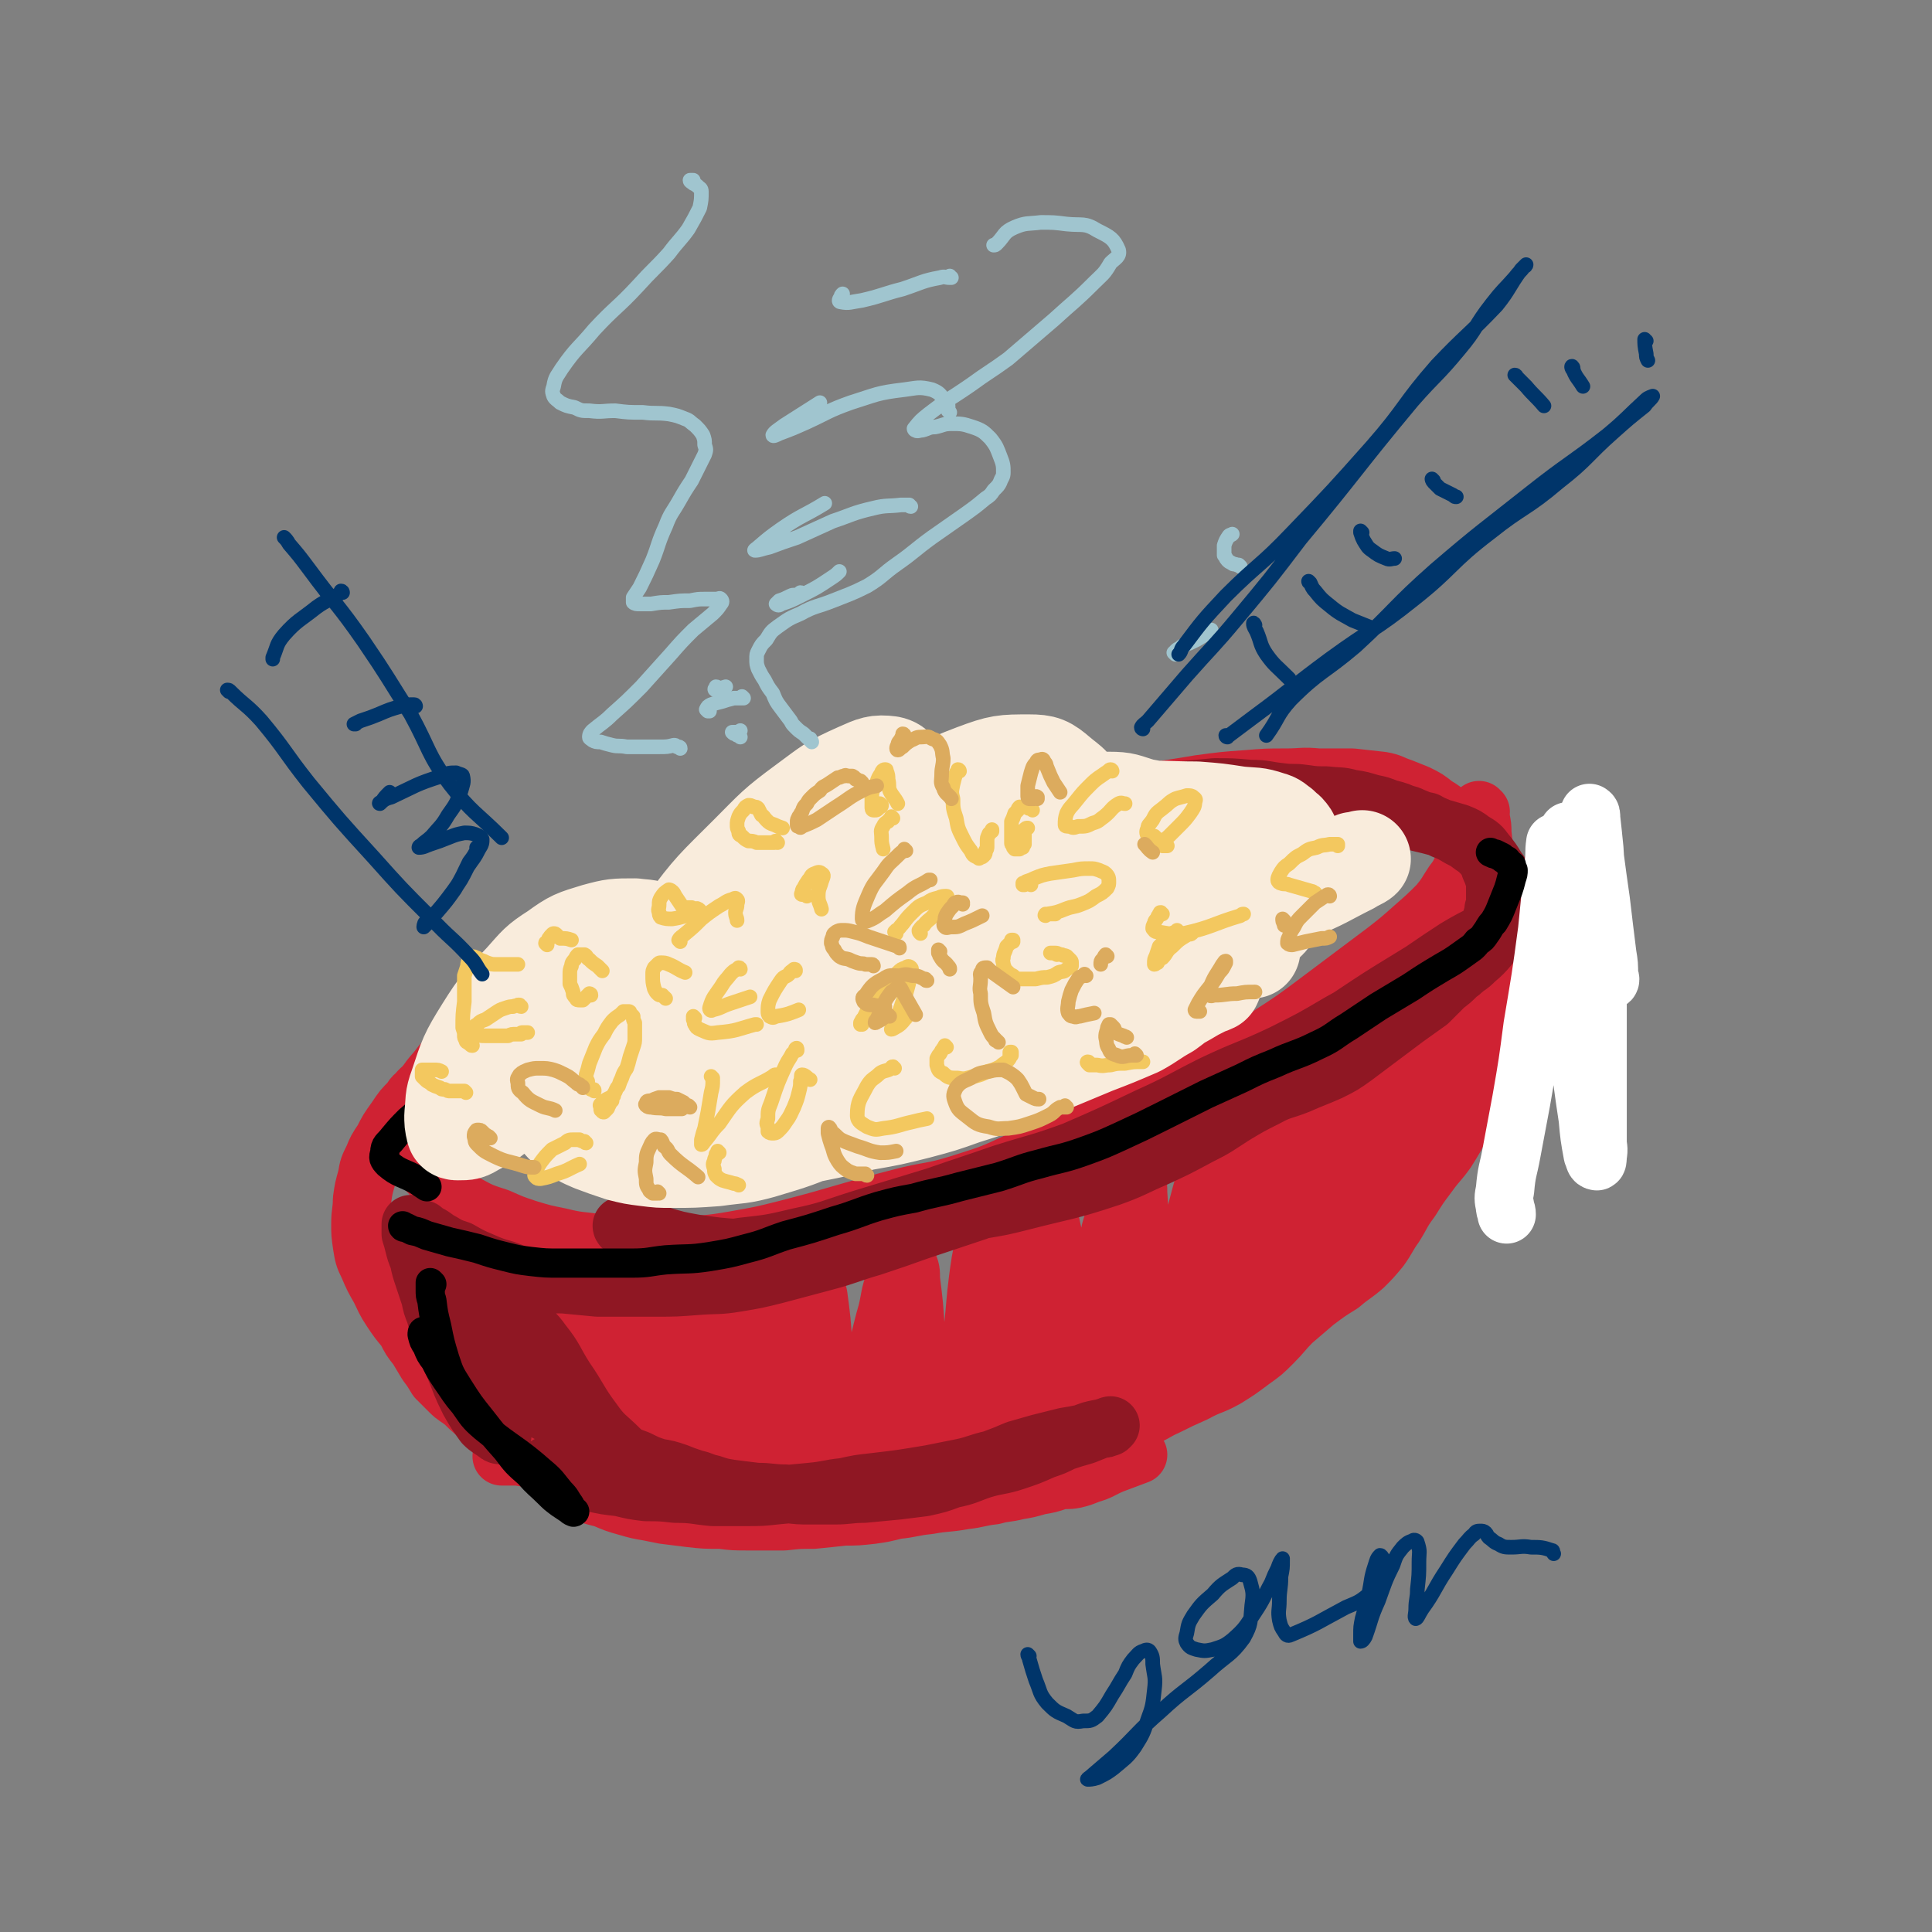 <svg viewBox='0 0 1190 1190' version='1.1' xmlns='http://www.w3.org/2000/svg' xmlns:xlink='http://www.w3.org/1999/xlink'><rect x="0" y="0" width="1190" height="1190" fill="#808080" stroke="none"/><g fill='none' stroke='rgb(207,34,51)' stroke-width='36' stroke-linecap='round' stroke-linejoin='round'><path d='M292,637c0,0 -1,-1 -1,-1 -1,1 0,2 -1,2 -1,2 -1,2 -3,3 -5,5 -5,5 -10,10 -4,3 -4,3 -7,7 -3,4 -4,4 -7,9 -3,5 -3,5 -5,10 -2,5 -2,5 -3,10 -1,4 -1,4 -1,9 0,3 0,3 1,7 0,4 0,4 1,7 2,3 2,3 4,6 2,4 2,4 5,7 4,5 4,5 8,9 7,6 8,6 15,10 9,5 10,5 19,8 9,4 9,4 18,7 10,3 10,3 20,5 12,3 12,2 25,4 11,1 11,2 22,2 13,1 13,1 26,0 17,-2 17,-1 34,-4 17,-3 17,-3 33,-7 35,-9 34,-10 69,-19 19,-5 19,-3 38,-9 19,-6 19,-6 36,-14 22,-9 22,-10 43,-20 19,-10 18,-11 38,-20 19,-10 20,-8 39,-17 17,-9 16,-10 32,-19 17,-11 17,-11 33,-23 12,-9 12,-9 24,-18 8,-6 8,-6 16,-12 9,-7 9,-7 18,-15 8,-7 8,-7 15,-14 5,-6 5,-7 9,-13 3,-4 3,-4 5,-8 2,-4 2,-4 3,-8 1,-3 1,-3 1,-7 0,-2 1,-2 0,-4 -2,-4 -2,-4 -4,-7 -3,-4 -3,-4 -7,-7 -4,-4 -4,-4 -9,-7 -5,-4 -5,-4 -11,-7 -5,-2 -5,-2 -10,-4 -6,-2 -6,-3 -12,-4 -9,-1 -9,-1 -18,-2 -11,0 -11,0 -21,0 -10,-1 -10,0 -20,0 -12,0 -12,0 -24,1 -14,1 -14,1 -29,3 -12,2 -12,2 -25,4 -15,2 -15,2 -31,4 -14,3 -14,3 -27,5 -10,2 -10,2 -19,3 -7,2 -7,1 -13,3 -2,1 -1,2 -2,3 '/><path d='M263,669c0,0 0,-1 -1,-1 0,0 0,0 0,1 -2,1 -2,1 -4,3 -2,3 -3,2 -5,6 -5,5 -5,5 -9,11 -5,7 -5,7 -8,13 -4,6 -4,6 -6,11 -3,6 -3,6 -4,12 -2,7 -2,7 -3,14 0,7 -1,7 -1,15 0,6 0,6 1,13 1,6 1,7 4,13 3,7 3,7 7,14 3,6 3,7 7,13 4,6 4,6 9,12 3,6 3,6 7,11 3,5 3,5 6,10 3,4 3,4 6,9 4,4 4,4 8,8 4,4 4,3 9,7 5,5 5,5 11,9 6,5 6,4 12,9 4,3 5,3 9,7 5,4 4,4 9,8 4,4 4,4 9,7 4,4 4,4 8,7 6,4 6,4 12,6 8,4 8,4 16,6 7,3 7,3 14,5 7,2 7,2 13,3 5,1 5,1 10,2 8,1 8,1 16,2 9,1 9,1 19,1 8,1 8,1 17,1 5,0 5,0 10,0 6,0 6,0 12,0 9,-1 9,-1 18,-1 10,-1 10,-1 19,-2 8,0 8,0 17,-1 7,-1 7,-1 15,-3 10,-1 10,-2 20,-3 11,-2 11,-1 22,-3 9,-1 9,-2 18,-3 7,-2 7,-1 15,-3 6,-1 6,-1 13,-3 6,-1 6,-1 12,-3 5,-1 5,0 10,-1 4,-1 4,-1 9,-3 7,-2 7,-3 14,-6 8,-3 8,-3 16,-6 '/><path d='M912,500c-1,0 -1,-1 -1,-1 0,0 0,1 0,2 1,1 1,1 1,3 1,5 1,5 1,9 1,9 1,9 1,18 1,9 1,9 1,17 1,8 1,8 1,15 0,8 0,8 0,17 0,10 0,10 0,21 0,10 0,10 0,20 -1,8 -1,8 -2,16 -1,8 -1,8 -2,16 -3,11 -2,11 -5,22 -3,9 -3,9 -7,18 -4,8 -4,8 -9,16 -5,7 -6,7 -11,14 -6,8 -6,8 -11,16 -6,8 -5,8 -10,16 -5,7 -4,7 -9,14 -5,6 -5,6 -10,11 -7,6 -7,5 -14,11 -8,5 -8,5 -16,11 -7,6 -7,6 -14,12 -6,6 -6,7 -12,13 -6,6 -6,6 -13,11 -8,6 -8,6 -16,11 -9,5 -10,4 -19,9 -9,4 -9,4 -17,8 -9,4 -8,5 -17,8 -13,5 -13,5 -26,9 -11,5 -11,5 -23,9 -9,4 -8,4 -17,8 -5,2 -5,2 -10,4 -3,2 -3,2 -6,3 -1,1 -2,2 -2,3 1,0 2,0 4,0 2,0 2,0 4,0 '/><path d='M259,762c0,0 -1,-1 -1,-1 0,2 1,3 1,6 1,6 1,6 1,13 1,16 1,16 1,33 0,5 0,5 -1,11 0,1 0,3 -1,3 0,0 0,-1 -1,-2 0,-3 0,-3 0,-6 -1,-7 -1,-7 -2,-13 -1,-8 -1,-8 -1,-16 0,-5 0,-6 0,-11 0,-2 0,-2 1,-3 1,-1 1,0 2,0 2,3 3,3 4,7 4,8 4,8 7,17 4,14 4,14 7,29 3,9 3,9 5,19 2,5 2,5 4,10 1,2 1,3 2,4 1,0 1,-2 2,-3 1,-7 1,-7 1,-15 1,-10 0,-10 1,-20 0,-9 0,-9 1,-19 0,-5 0,-6 2,-11 1,-1 2,-3 3,-2 3,2 4,3 5,7 5,11 4,12 8,23 4,13 4,13 8,25 2,7 2,7 4,14 1,4 1,4 4,8 1,2 1,4 2,4 1,0 1,-2 2,-4 1,-9 1,-9 1,-19 2,-12 1,-12 3,-24 0,-7 0,-7 1,-14 1,-5 0,-5 2,-10 0,-1 1,-2 1,-2 1,0 1,1 1,2 2,9 1,9 2,17 2,12 2,12 3,25 1,10 1,10 3,21 0,5 0,5 2,10 0,2 0,3 2,4 0,1 1,1 2,0 4,-5 5,-5 6,-10 7,-22 6,-23 12,-45 1,-5 1,-6 3,-10 2,-3 3,-5 5,-5 2,0 2,2 3,4 4,11 3,11 6,23 2,11 2,11 4,22 1,9 1,9 3,17 2,6 1,6 4,11 1,2 2,2 3,2 2,-1 2,-2 3,-5 3,-10 3,-10 5,-20 2,-16 2,-16 4,-31 1,-8 1,-8 2,-16 1,-5 0,-5 2,-10 1,-1 2,-1 2,0 2,5 2,6 2,13 1,12 1,12 2,23 1,11 1,11 2,22 1,9 1,9 2,19 1,4 1,4 3,8 0,1 1,2 2,1 3,-3 3,-4 5,-9 4,-15 3,-15 7,-30 3,-14 3,-14 6,-28 2,-7 1,-7 3,-14 1,-5 1,-6 4,-9 0,-2 2,-3 3,-2 1,3 1,5 1,10 1,15 1,15 1,30 1,16 0,16 0,32 1,12 0,12 2,24 2,7 2,8 5,13 1,1 3,2 4,0 4,-5 4,-7 7,-15 4,-15 5,-16 8,-32 3,-18 2,-18 4,-37 2,-12 2,-12 4,-25 1,-4 1,-5 2,-8 1,-1 2,-2 2,-2 2,3 2,4 3,8 2,15 2,15 3,30 1,14 0,14 1,28 1,11 1,11 3,23 1,6 0,7 3,13 1,2 3,4 4,3 4,-2 4,-4 6,-9 7,-17 6,-18 11,-36 6,-18 5,-18 10,-37 4,-13 2,-14 7,-26 1,-6 2,-7 5,-11 1,0 2,1 2,2 2,4 2,5 2,10 2,16 2,16 3,32 1,15 0,16 2,31 1,11 1,11 3,22 1,5 1,6 3,9 2,2 4,3 6,2 3,-2 4,-4 6,-9 7,-16 8,-16 11,-33 7,-32 4,-33 9,-65 1,-5 1,-6 3,-10 0,-1 2,-2 3,-1 3,4 3,6 4,12 2,14 2,15 3,30 1,17 1,17 2,34 0,12 0,12 0,25 0,6 0,6 1,12 0,2 1,4 1,4 1,0 1,-2 2,-4 3,-16 2,-16 4,-33 3,-21 3,-21 5,-43 2,-18 2,-18 4,-36 1,-6 0,-6 3,-12 1,-3 3,-6 5,-5 3,0 3,4 4,8 3,13 3,13 4,26 2,19 1,19 1,38 1,15 1,15 1,30 1,8 0,9 1,17 1,4 2,6 4,7 1,1 2,-1 3,-3 5,-14 5,-14 7,-29 5,-21 4,-21 7,-43 4,-22 4,-22 8,-43 3,-10 3,-10 6,-20 1,-4 1,-5 4,-8 2,-2 4,-4 5,-3 2,2 2,4 2,8 1,15 1,15 2,31 1,17 0,17 0,34 1,15 0,15 1,30 0,5 0,5 1,11 0,4 1,7 2,7 2,0 3,-4 4,-9 6,-18 6,-18 11,-35 8,-27 6,-27 14,-54 5,-19 5,-20 12,-38 2,-8 2,-9 7,-15 2,-3 5,-5 7,-4 2,2 2,4 2,8 1,14 1,14 1,27 0,20 0,20 -1,40 0,12 -1,12 -1,24 -1,8 -1,8 -1,15 0,4 -1,6 0,8 0,1 2,-1 2,-2 4,-15 4,-15 7,-30 3,-22 3,-22 6,-43 3,-22 2,-22 6,-43 1,-9 1,-9 3,-18 2,-4 2,-6 4,-8 1,-1 3,1 3,3 1,10 1,11 1,21 -1,20 -1,20 -2,40 -1,19 -2,19 -4,38 -1,10 -1,10 -1,21 0,5 -1,6 0,11 0,1 1,2 2,2 10,-24 12,-25 20,-51 8,-25 5,-26 12,-52 5,-18 5,-18 11,-35 3,-7 2,-7 7,-14 2,-4 3,-4 6,-6 1,-1 2,0 3,1 1,9 1,9 1,18 -1,16 -2,16 -3,33 -2,14 -2,14 -4,28 -1,8 -1,8 -2,16 0,4 0,7 0,9 0,1 0,-2 1,-4 2,-13 3,-12 5,-25 5,-24 3,-24 9,-47 5,-21 5,-21 13,-41 5,-13 6,-13 14,-25 3,-5 3,-6 8,-9 3,-2 6,-3 7,-1 3,6 3,9 2,17 -3,20 -3,20 -9,40 -7,21 -8,21 -17,41 -3,7 -3,7 -6,13 -2,4 -1,5 -3,8 -1,1 -1,1 -1,1 1,-11 2,-12 4,-23 5,-24 4,-24 11,-47 5,-18 5,-18 12,-36 2,-6 2,-6 6,-12 3,-4 3,-5 7,-7 1,-1 3,-1 4,1 1,2 0,2 1,5 0,4 0,4 1,8 1,3 1,3 1,6 1,2 1,2 1,4 1,3 1,3 1,5 -1,4 0,5 -1,9 -2,8 -2,8 -6,16 -8,14 -9,14 -19,28 -11,16 -12,16 -25,30 -14,16 -14,16 -30,31 -17,16 -16,16 -35,31 -12,11 -12,11 -26,20 -17,10 -18,9 -35,19 -14,8 -14,9 -27,16 -15,7 -15,6 -31,13 -13,6 -13,7 -27,12 -12,5 -12,5 -24,8 -14,3 -14,3 -28,4 -12,2 -12,2 -24,2 -13,1 -13,1 -25,0 -14,0 -14,0 -28,0 -11,0 -11,0 -23,-1 -14,0 -14,0 -28,0 -13,-1 -13,0 -26,-1 -10,-1 -10,0 -20,-2 -8,-1 -8,-1 -16,-2 -7,-2 -7,-1 -15,-3 -4,0 -4,0 -8,-1 -1,0 -4,-1 -3,0 7,0 9,0 17,2 19,2 19,2 37,5 19,3 19,4 38,6 19,3 19,3 39,5 12,2 12,1 24,3 6,0 6,0 12,1 4,1 4,1 8,1 1,0 1,0 1,0 -5,0 -5,0 -10,-1 -14,-1 -14,-2 -29,-3 -17,-2 -17,-2 -34,-2 -18,-1 -18,-1 -36,-1 -13,0 -13,0 -25,1 -10,0 -10,0 -20,1 -8,0 -8,1 -16,1 -5,0 -5,0 -10,1 -1,0 -2,0 -3,0 -1,0 -2,0 -2,1 1,1 1,1 3,2 4,2 4,2 9,4 6,3 6,4 13,7 9,4 8,5 18,8 11,5 12,5 24,8 12,3 12,4 24,5 12,1 12,1 25,0 15,0 16,0 31,-3 17,-2 17,-3 34,-7 20,-5 20,-5 40,-11 16,-5 16,-6 32,-11 18,-6 18,-5 36,-11 14,-6 14,-7 28,-13 12,-6 12,-5 24,-11 10,-5 10,-5 20,-11 6,-4 6,-4 12,-8 4,-2 4,-2 7,-4 2,-2 3,-2 5,-3 0,0 0,0 0,0 -4,2 -5,2 -9,5 -9,5 -9,5 -18,11 -10,7 -10,9 -21,14 -15,8 -15,7 -31,13 -16,6 -16,6 -32,10 -18,5 -19,5 -37,7 -17,3 -17,3 -35,4 -19,1 -20,0 -39,1 -17,0 -17,-1 -33,0 -14,0 -14,1 -27,1 -9,1 -9,1 -19,1 -10,1 -11,1 -19,1 -1,0 0,0 1,0 6,0 6,0 13,0 14,-1 14,-1 28,-2 24,-1 24,-1 47,-3 27,-2 27,-2 54,-4 24,-3 24,-3 47,-7 23,-4 24,-3 47,-10 18,-5 18,-5 35,-13 14,-5 14,-6 28,-12 6,-3 6,-3 13,-6 4,-2 4,-2 9,-3 1,0 3,0 2,0 -3,3 -4,3 -8,6 -13,7 -12,8 -25,14 -16,8 -16,8 -33,13 -20,7 -20,6 -41,10 -22,5 -22,5 -45,8 -21,4 -20,4 -41,7 -22,3 -22,3 -44,4 -20,1 -20,1 -39,1 -19,1 -19,-1 -38,0 -18,0 -18,1 -36,2 -17,1 -17,1 -34,2 -12,1 -12,1 -25,3 -10,1 -10,1 -20,1 -8,1 -8,1 -15,1 -3,0 -3,0 -6,0 -2,0 -3,0 -3,0 0,0 1,0 1,0 4,0 5,0 9,0 12,2 12,2 24,5 18,3 18,3 36,6 17,3 17,3 35,5 20,2 20,3 40,4 15,1 15,1 30,1 15,0 15,0 29,-1 13,0 13,0 25,-1 13,-2 13,-1 25,-3 14,-3 14,-2 28,-6 14,-3 14,-4 28,-9 16,-5 16,-4 32,-10 13,-4 13,-4 26,-9 9,-3 9,-3 19,-8 11,-6 11,-6 22,-13 13,-8 13,-8 26,-18 10,-9 9,-9 19,-18 9,-9 9,-9 18,-18 12,-11 12,-11 23,-23 11,-14 11,-14 22,-29 8,-11 7,-11 15,-22 7,-10 7,-11 14,-21 5,-7 5,-7 11,-13 3,-3 3,-3 6,-6 2,-1 2,-1 4,-1 1,0 2,0 3,1 1,2 0,3 0,6 -3,7 -3,7 -6,13 -5,9 -5,10 -11,17 -25,27 -24,28 -51,52 -13,11 -14,11 -28,19 -18,11 -19,10 -37,20 -18,9 -17,10 -35,17 -15,6 -16,6 -31,10 -12,4 -12,4 -25,7 -7,2 -7,2 -15,4 -3,1 -5,1 -7,2 -1,0 1,0 2,0 2,0 2,0 3,0 '/></g>
<g fill='none' stroke='rgb(143,23,35)' stroke-width='36' stroke-linecap='round' stroke-linejoin='round'><path d='M338,904c0,-1 -1,-2 -1,-1 1,0 1,1 2,2 1,1 1,1 3,2 3,2 4,2 8,3 7,2 7,2 14,3 9,2 9,2 18,3 8,2 8,2 16,3 9,0 9,0 18,1 12,0 12,1 23,2 10,0 10,0 20,0 10,0 10,0 19,-1 10,-1 10,-1 21,-2 11,-1 11,-2 21,-3 9,-2 9,-2 18,-3 17,-2 17,-2 35,-5 10,-2 10,-2 20,-4 9,-2 9,-3 18,-5 8,-3 8,-3 15,-6 7,-2 7,-2 14,-4 8,-2 8,-2 16,-4 6,-1 6,-1 11,-2 5,-2 5,-2 10,-3 2,0 2,0 4,-1 1,0 1,0 2,0 0,-1 1,-1 1,-1 0,0 -1,1 -1,1 -3,1 -2,1 -5,1 -5,2 -5,2 -10,4 -7,2 -7,2 -13,4 -6,3 -6,3 -12,5 -9,4 -9,4 -18,7 -9,3 -10,2 -20,5 -9,3 -9,4 -19,6 -8,3 -8,3 -17,5 -8,1 -8,1 -16,2 -10,1 -10,1 -21,2 -9,0 -9,1 -18,1 -7,0 -7,0 -15,0 -7,0 -7,0 -15,-1 -9,0 -9,-1 -18,-1 -8,-1 -8,-1 -16,-2 -6,-1 -6,-1 -12,-3 -5,-1 -5,-2 -10,-3 -6,-2 -6,-2 -11,-4 -6,-2 -6,-2 -12,-3 -6,-2 -6,-2 -12,-5 -8,-3 -8,-3 -16,-6 -5,-3 -6,-3 -11,-7 -5,-2 -5,-2 -10,-5 -4,-3 -4,-3 -8,-5 -3,-2 -3,-2 -6,-3 -3,-2 -3,-2 -7,-4 -6,-4 -6,-4 -11,-8 -6,-5 -6,-5 -12,-10 -5,-5 -5,-6 -10,-11 -5,-6 -5,-6 -9,-12 -4,-5 -4,-5 -7,-11 -3,-4 -3,-4 -6,-9 -2,-4 -2,-4 -4,-8 -2,-3 -2,-3 -3,-6 -1,-2 -1,-2 -2,-5 -1,-2 -1,-2 -2,-4 0,0 -1,-1 -1,0 0,0 1,0 1,1 2,5 2,5 4,9 5,12 5,12 10,23 5,11 4,12 10,22 3,8 4,8 8,15 3,4 3,4 5,8 2,2 2,2 3,4 1,1 0,2 0,2 -1,0 -2,0 -3,-1 -3,-3 -3,-3 -6,-6 -10,-14 -9,-15 -18,-29 -3,-5 -2,-5 -5,-9 -1,-3 -1,-3 -3,-5 0,-1 0,0 1,0 1,5 1,5 3,9 4,8 4,8 8,16 4,8 4,8 9,16 4,5 4,5 8,11 2,4 2,4 4,8 1,2 2,2 2,4 1,1 0,1 0,1 -1,0 -2,0 -3,-1 -4,-3 -5,-3 -8,-6 -5,-7 -5,-7 -9,-14 -5,-10 -5,-11 -9,-21 -4,-9 -4,-9 -7,-19 -3,-7 -3,-7 -5,-14 -2,-5 -2,-5 -3,-10 -2,-6 -2,-6 -4,-12 -2,-6 -2,-6 -3,-11 -2,-5 -2,-5 -3,-9 -1,-4 -1,-4 -2,-7 0,-2 0,-2 0,-4 0,-1 0,-2 0,-2 1,0 1,1 1,1 3,4 2,4 4,8 3,6 3,6 7,12 4,7 4,7 8,14 7,10 7,10 14,19 10,12 10,12 20,24 9,11 9,11 19,22 7,8 7,8 15,15 8,8 8,8 17,15 8,7 8,6 16,12 6,4 6,4 13,8 4,2 4,2 7,4 2,1 2,1 4,2 0,0 0,-1 0,-1 -1,-2 -1,-2 -3,-4 -7,-6 -7,-6 -13,-12 -9,-9 -10,-8 -17,-18 -9,-12 -8,-13 -17,-26 -7,-11 -6,-12 -14,-22 -5,-7 -6,-7 -13,-12 -6,-5 -6,-5 -12,-9 -6,-4 -6,-4 -11,-8 -5,-3 -5,-3 -9,-7 -4,-4 -4,-4 -8,-9 -4,-4 -4,-4 -8,-9 -3,-3 -3,-3 -6,-7 -2,-2 -2,-2 -4,-4 -2,-1 -2,-1 -3,-2 0,-1 0,-1 -1,-2 0,0 0,-1 0,-1 0,0 0,0 0,0 1,0 1,0 2,1 1,1 1,1 3,2 4,2 4,3 8,5 5,3 5,3 11,5 7,4 7,4 14,7 7,3 7,3 14,5 11,4 11,5 22,7 6,2 7,2 14,2 10,1 10,1 21,2 9,0 9,0 19,0 8,0 8,0 17,0 12,0 12,0 25,-1 13,-1 13,0 25,-2 12,-2 12,-2 24,-5 15,-4 15,-4 30,-8 15,-4 15,-5 29,-9 15,-5 15,-5 29,-10 18,-6 18,-6 36,-12 14,-6 14,-6 28,-11 18,-7 19,-5 37,-13 16,-8 16,-8 32,-17 18,-10 18,-10 36,-20 16,-9 15,-9 31,-18 16,-9 17,-7 33,-17 17,-11 16,-12 33,-24 18,-12 18,-12 36,-23 16,-10 16,-9 32,-18 10,-7 10,-7 21,-14 7,-5 7,-6 15,-10 4,-3 4,-2 8,-5 0,0 0,0 0,0 -2,1 -2,2 -4,3 -6,4 -6,5 -12,9 -15,8 -16,7 -31,16 -17,11 -16,11 -33,22 -19,12 -19,13 -39,24 -17,10 -17,10 -35,19 -21,10 -22,9 -43,19 -20,10 -20,11 -40,20 -23,11 -23,11 -46,21 -22,8 -22,7 -44,14 -20,7 -21,7 -41,14 -23,7 -23,7 -46,14 -19,6 -19,7 -38,11 -17,4 -17,4 -35,6 -12,2 -12,2 -25,3 -7,0 -7,0 -13,-1 -4,0 -4,0 -8,-2 -5,-1 -5,-1 -10,-3 -4,-2 -4,-2 -8,-4 -3,-1 -3,-1 -6,-3 -1,-1 -2,-1 -3,-2 -1,0 -1,-1 -1,-1 1,0 2,0 3,0 3,0 3,0 7,1 7,2 6,3 14,5 10,3 10,3 21,5 14,2 14,2 28,3 13,0 14,0 27,-2 17,-2 17,-2 33,-5 14,-3 14,-3 28,-6 16,-2 16,-2 31,-4 15,-3 15,-3 30,-7 12,-2 12,-2 24,-5 27,-7 28,-6 55,-15 14,-5 14,-6 28,-12 13,-6 13,-6 26,-13 12,-6 11,-6 22,-13 10,-6 10,-6 20,-11 9,-5 10,-4 20,-8 9,-4 10,-4 19,-8 8,-4 8,-4 15,-9 8,-6 8,-6 16,-12 8,-6 8,-6 16,-12 7,-5 7,-5 14,-10 5,-5 5,-5 10,-10 4,-3 4,-3 8,-7 3,-2 3,-2 5,-5 3,-3 3,-3 5,-5 2,-2 1,-2 3,-5 1,-1 2,-1 3,-3 1,-2 1,-2 2,-5 1,-3 1,-3 2,-6 1,-3 0,-3 1,-6 1,-2 1,-2 1,-5 1,-2 1,-2 1,-4 0,-2 0,-2 0,-5 0,-2 0,-2 0,-5 0,-3 0,-3 -1,-6 -1,-3 -1,-3 -2,-5 -1,-3 -1,-3 -2,-5 -2,-3 -2,-3 -4,-5 -2,-2 -2,-2 -5,-4 -4,-3 -4,-3 -8,-5 -5,-3 -5,-3 -10,-5 -5,-3 -5,-2 -10,-5 -5,-1 -4,-1 -9,-3 -4,-2 -4,-1 -8,-3 -3,-1 -3,-1 -7,-2 -5,-2 -5,-2 -10,-3 -7,-2 -6,-2 -13,-3 -7,-2 -7,-1 -15,-2 -7,0 -7,0 -14,-1 -7,-1 -7,0 -14,-1 -10,-1 -9,-2 -19,-2 -11,-1 -11,-1 -22,-1 -11,1 -11,1 -21,2 -10,1 -10,1 -20,2 -12,2 -12,1 -24,3 -9,1 -9,1 -18,3 -6,1 -6,1 -11,2 -4,0 -4,0 -7,1 -1,0 -1,0 -1,0 2,0 3,0 6,0 9,-1 9,-1 18,-2 11,-2 11,-2 23,-3 16,-1 16,-1 31,-2 15,-1 15,0 29,0 13,-1 13,-1 25,-1 14,1 14,1 28,3 10,1 10,2 21,4 8,1 8,1 15,3 11,2 11,2 21,4 17,4 18,4 35,9 5,2 5,2 9,5 5,3 5,3 8,7 4,5 4,5 7,10 3,4 3,4 5,9 1,5 1,5 2,9 0,4 0,4 0,8 -1,4 -1,4 -2,7 -2,6 -2,6 -6,10 -7,9 -8,10 -17,17 -13,11 -13,10 -27,20 -12,8 -12,9 -24,16 -16,8 -16,7 -32,13 -14,6 -14,5 -28,10 -10,4 -9,4 -19,8 -11,4 -11,4 -22,8 -7,3 -6,3 -13,6 -5,2 -5,2 -9,3 -3,2 -3,2 -5,3 0,0 0,0 0,0 4,-1 4,-1 7,-2 8,-3 8,-4 16,-7 8,-4 7,-4 16,-8 9,-3 9,-3 19,-6 11,-4 11,-4 22,-9 10,-3 10,-3 19,-7 7,-2 6,-3 13,-6 7,-4 7,-5 14,-9 8,-4 8,-4 15,-8 8,-5 8,-5 15,-9 7,-4 7,-4 14,-9 4,-3 4,-3 8,-6 3,-2 3,-2 6,-5 3,-3 3,-3 6,-6 2,-4 2,-4 4,-8 2,-4 2,-4 3,-9 1,-5 1,-5 2,-9 0,-3 0,-3 1,-7 0,-1 -1,-2 0,-3 1,0 2,0 3,1 '/></g>
<g fill='none' stroke='rgb(255,255,255)' stroke-width='36' stroke-linecap='round' stroke-linejoin='round'><path d='M967,513c0,0 -1,-1 -1,-1 1,0 1,1 2,2 2,7 3,7 5,14 3,13 3,13 7,27 4,18 3,19 8,37 1,5 1,5 2,10 1,1 1,2 1,2 1,0 1,-1 0,-3 0,-7 0,-7 -1,-13 -2,-16 -2,-16 -4,-33 -2,-14 -2,-14 -4,-29 -1,-7 -1,-7 -2,-15 0,-5 0,-5 -1,-9 0,-1 0,-2 0,-1 1,0 1,1 1,3 1,9 1,9 2,19 1,16 1,16 1,33 1,21 1,21 1,43 0,18 0,18 0,36 0,14 0,14 0,29 0,12 0,12 0,25 0,7 0,7 0,14 0,4 1,4 0,9 0,2 0,4 -1,3 -1,0 -1,-2 -2,-4 -2,-11 -2,-11 -3,-22 -3,-20 -3,-20 -5,-39 -2,-18 -1,-18 -2,-37 -1,-13 -1,-13 -2,-27 0,-5 -1,-5 -1,-11 -1,-5 -2,-5 -2,-11 -1,-7 -1,-7 -2,-14 -1,-6 0,-6 -1,-12 -1,-7 -2,-7 -3,-15 0,-2 0,-2 -1,-4 0,0 -1,0 -1,0 -1,7 0,7 -1,13 -2,21 -2,21 -4,41 -4,30 -4,29 -9,59 -3,23 -3,23 -7,46 -3,16 -3,16 -6,32 -2,11 -3,11 -4,23 -1,5 -1,5 0,10 0,3 1,2 1,5 '/></g>
<g fill='none' stroke='rgb(0,0,0)' stroke-width='18' stroke-linecap='round' stroke-linejoin='round'><path d='M266,791c0,0 -1,-1 -1,-1 0,0 0,1 0,2 0,1 0,1 0,2 0,4 0,4 1,7 1,8 1,8 3,16 2,10 2,10 5,20 3,9 3,9 8,17 7,11 7,11 15,21 7,9 7,9 15,18 6,8 6,8 14,15 5,6 6,6 12,12 3,3 3,3 7,6 3,2 3,2 6,4 1,1 1,1 2,1 0,0 0,1 1,0 0,0 -1,0 -1,0 -1,-2 -1,-2 -2,-4 -3,-4 -2,-4 -6,-8 -5,-6 -5,-7 -11,-12 -17,-15 -19,-14 -36,-28 -7,-6 -7,-7 -12,-14 -6,-7 -6,-8 -11,-15 -4,-6 -4,-6 -7,-12 -3,-4 -3,-4 -5,-9 -2,-3 -2,-3 -3,-7 0,-1 0,-2 1,-2 2,-1 3,0 5,1 '/><path d='M249,756c0,0 -1,0 -1,-1 0,0 1,1 2,1 2,1 2,1 4,2 5,1 4,1 9,3 7,2 7,2 14,4 9,2 9,2 17,4 9,3 9,3 17,5 8,2 8,2 16,3 9,1 9,1 18,1 11,0 11,0 23,0 10,0 10,0 21,0 11,0 11,-1 21,-2 14,-1 14,0 27,-2 12,-2 12,-2 23,-5 12,-3 12,-4 24,-8 15,-4 15,-4 30,-9 14,-4 14,-5 27,-9 11,-3 11,-3 22,-5 14,-4 14,-3 28,-7 12,-3 12,-3 24,-6 13,-4 13,-5 25,-8 14,-4 14,-3 28,-8 11,-4 11,-4 22,-9 13,-6 13,-6 25,-12 14,-7 14,-7 28,-14 11,-5 11,-5 22,-10 10,-5 10,-5 20,-9 13,-6 14,-5 26,-11 11,-5 10,-6 20,-12 9,-6 9,-6 18,-12 10,-6 10,-6 20,-12 9,-6 9,-6 19,-12 7,-4 7,-4 14,-9 4,-3 5,-3 8,-7 3,-2 3,-2 5,-5 3,-4 2,-4 5,-7 3,-5 3,-5 5,-10 2,-5 2,-5 4,-10 1,-3 1,-3 2,-7 1,-3 1,-3 1,-5 -1,-2 -1,-2 -1,-3 -1,-1 -2,-1 -3,-3 -2,-1 -2,-1 -3,-2 -2,-1 -2,-1 -4,-2 -1,0 -1,0 -3,-1 0,0 0,0 0,0 '/><path d='M729,496c0,0 -1,-1 -1,-1 1,0 1,1 2,1 3,0 3,0 6,0 7,0 7,1 14,1 8,0 8,-1 17,-1 10,0 10,1 20,1 1,0 1,0 2,0 '/><path d='M304,664c0,-1 0,-1 -1,-1 -4,0 -5,-1 -10,0 -6,2 -6,3 -12,6 -8,4 -7,5 -15,10 -7,5 -7,5 -14,11 -5,5 -5,5 -10,11 -3,4 -5,4 -5,9 -1,3 -1,4 2,7 7,6 9,5 18,10 3,2 3,2 6,4 '/></g>
<g fill='none' stroke='rgb(249,236,220)' stroke-width='60' stroke-linecap='round' stroke-linejoin='round'><path d='M448,684c0,0 0,0 -1,-1 -1,0 -1,1 -2,1 -2,0 -2,0 -4,0 -1,0 -2,0 -2,-1 -1,-1 -2,-2 -1,-3 11,-12 13,-12 25,-23 5,-5 6,-5 11,-11 4,-3 3,-3 7,-6 2,-2 2,-3 4,-4 0,0 1,1 0,2 -4,3 -5,4 -10,7 -13,7 -13,6 -26,14 -12,7 -12,8 -24,14 -11,6 -11,7 -23,11 -7,3 -7,3 -15,5 -4,0 -5,1 -9,0 -1,-1 -2,-2 -1,-4 2,-7 3,-7 8,-14 6,-9 6,-9 14,-17 8,-9 8,-10 17,-17 9,-6 9,-7 19,-10 7,-2 8,-2 16,-1 4,0 6,1 8,4 1,2 1,4 -1,6 -5,6 -6,6 -12,11 -8,7 -8,7 -16,13 -12,8 -11,8 -23,15 -12,6 -12,7 -24,12 -10,4 -10,4 -20,6 -5,1 -6,2 -10,0 -3,-1 -3,-2 -5,-5 -2,-5 -2,-6 -2,-11 0,-9 -2,-10 3,-17 16,-29 17,-29 39,-55 7,-9 9,-8 19,-14 7,-4 7,-4 15,-5 5,-1 6,0 11,1 1,0 2,1 2,2 0,3 -1,3 -2,6 -4,5 -4,6 -9,10 -7,8 -7,8 -16,14 -11,7 -11,6 -23,13 -10,5 -10,5 -21,11 -7,4 -8,3 -15,8 -5,3 -5,3 -10,7 -2,2 -2,2 -3,5 -1,2 -1,2 -1,4 1,5 1,5 2,9 2,5 2,6 6,11 3,5 4,6 9,9 6,5 6,5 13,8 8,3 8,3 17,6 8,2 8,2 16,3 8,1 8,1 16,1 13,0 13,0 27,-1 14,-2 15,-1 29,-5 20,-6 20,-6 39,-14 18,-6 17,-7 35,-14 16,-5 16,-5 32,-10 16,-4 17,-4 33,-8 14,-4 14,-3 28,-7 16,-4 17,-4 32,-9 12,-5 12,-5 23,-11 11,-5 11,-5 22,-11 8,-5 8,-5 17,-10 5,-3 5,-3 11,-6 2,-1 3,-1 5,-2 0,-1 1,-1 0,-1 -1,0 -1,0 -3,1 -5,3 -5,2 -10,5 -8,5 -8,6 -15,11 -9,5 -9,6 -18,11 -14,6 -14,6 -27,11 -12,5 -12,5 -24,10 -12,5 -12,5 -25,10 -15,6 -15,6 -31,11 -14,5 -14,5 -29,9 -16,4 -16,4 -33,7 -16,4 -16,4 -31,7 -15,2 -15,1 -31,3 -14,1 -14,2 -28,3 -12,0 -12,0 -24,0 -9,0 -9,0 -19,0 -9,-1 -9,-1 -17,-3 -6,-1 -6,0 -11,-3 -3,-1 -4,-2 -6,-5 -2,-3 -2,-4 -1,-7 2,-9 3,-9 8,-16 8,-13 9,-12 18,-25 9,-14 9,-14 17,-28 4,-7 4,-7 9,-14 2,-3 5,-7 4,-7 -2,-1 -6,1 -10,5 -15,11 -15,12 -29,25 -13,11 -13,11 -26,22 -9,8 -9,8 -19,17 -6,5 -6,5 -13,11 -3,3 -3,3 -7,5 0,0 0,-1 0,-1 2,-4 3,-4 6,-9 6,-8 6,-8 12,-17 7,-11 7,-12 15,-23 5,-7 6,-7 12,-14 3,-3 5,-4 7,-6 1,0 1,2 0,3 -4,9 -4,10 -10,18 -9,12 -9,12 -19,24 -13,13 -13,13 -27,25 -9,7 -9,8 -19,13 -5,3 -5,3 -11,3 -1,0 -2,0 -2,-1 -1,-4 -1,-5 -1,-9 1,-9 0,-10 3,-18 6,-18 6,-19 16,-35 10,-16 11,-16 24,-30 9,-10 9,-11 20,-18 11,-8 12,-8 25,-12 11,-3 12,-3 24,-3 7,1 9,0 14,4 8,7 10,7 14,17 5,12 4,13 5,27 1,10 1,11 0,21 0,7 0,7 -1,13 -1,4 -1,4 -2,7 0,0 0,1 0,1 1,-2 1,-3 2,-5 7,-16 6,-16 15,-31 10,-16 11,-15 23,-30 8,-10 7,-11 17,-20 8,-7 8,-7 17,-11 6,-2 7,-2 12,0 3,1 4,3 5,6 0,10 0,11 -3,20 -6,18 -6,19 -15,35 -8,13 -9,13 -20,25 -9,8 -10,8 -21,15 -5,3 -6,3 -12,4 -2,1 -4,1 -4,-1 1,-5 2,-7 6,-13 11,-18 10,-19 24,-36 14,-18 14,-17 31,-32 16,-16 17,-16 35,-29 13,-9 13,-10 27,-16 6,-2 7,-2 13,-1 4,1 5,3 6,6 1,6 0,7 -2,14 -6,16 -5,17 -15,30 -13,19 -14,19 -30,35 -11,10 -12,9 -24,18 -6,4 -6,4 -12,6 -5,2 -10,6 -10,2 -3,-9 -3,-15 3,-27 9,-17 12,-17 27,-31 14,-14 14,-15 31,-26 15,-9 16,-11 33,-15 21,-5 24,-5 44,-3 6,1 6,4 8,10 2,7 2,8 0,16 -5,18 -5,20 -16,35 -11,17 -13,16 -29,29 -8,7 -8,7 -18,12 -4,3 -5,3 -10,4 -2,0 -4,1 -5,-1 -2,-5 -1,-7 1,-13 5,-17 3,-19 13,-33 12,-18 15,-16 31,-31 15,-13 15,-15 31,-25 13,-8 14,-7 29,-11 10,-3 11,-4 21,-4 4,0 6,1 7,4 2,5 2,8 -2,13 -11,18 -13,17 -28,33 -17,18 -16,19 -35,34 -16,13 -17,11 -34,21 -8,4 -8,5 -16,7 -4,2 -6,3 -9,2 -1,-1 -1,-3 0,-5 9,-14 8,-16 20,-27 15,-16 16,-16 35,-27 20,-12 21,-10 43,-20 20,-8 19,-9 40,-16 20,-6 20,-6 41,-10 14,-3 14,-3 28,-4 6,0 6,0 11,1 4,1 5,2 6,4 1,4 1,5 -1,9 -3,8 -3,9 -10,14 -14,13 -16,12 -32,23 -13,8 -13,9 -28,16 -10,5 -10,6 -21,8 -8,2 -8,2 -15,1 -2,0 -3,-1 -3,-2 1,-4 2,-5 5,-8 7,-8 6,-9 15,-15 18,-12 19,-11 38,-21 18,-10 18,-11 36,-19 17,-8 17,-7 35,-14 9,-3 10,-3 19,-7 5,-1 5,-1 9,-3 2,0 5,-1 5,-1 -1,1 -4,2 -7,4 -16,8 -16,9 -33,16 -23,9 -23,9 -47,17 -22,7 -22,7 -45,13 -22,6 -22,5 -45,10 -14,2 -14,3 -28,4 -7,1 -8,1 -14,0 -2,0 -4,-2 -2,-3 14,-10 16,-10 33,-19 18,-10 18,-10 37,-19 17,-7 18,-7 35,-13 12,-4 12,-4 23,-8 6,-1 13,-3 13,-2 -1,1 -7,3 -13,6 -16,8 -15,9 -31,16 -24,9 -24,9 -48,17 -19,7 -20,7 -40,11 -20,5 -20,5 -41,8 -14,3 -14,4 -29,5 -9,1 -9,0 -18,-1 -5,-1 -7,0 -10,-4 -3,-4 -2,-6 -1,-11 5,-15 5,-16 14,-30 9,-13 9,-14 21,-25 13,-12 14,-11 29,-21 10,-7 10,-7 21,-13 5,-3 7,-4 10,-4 2,1 1,3 0,5 -10,10 -12,9 -23,18 -18,17 -17,20 -36,35 -22,17 -23,16 -46,31 -16,10 -16,11 -33,20 -9,5 -9,5 -20,9 -3,1 -6,1 -7,-1 -1,-2 2,-4 4,-7 8,-14 7,-15 16,-27 11,-17 10,-18 24,-32 12,-11 14,-10 27,-20 6,-4 6,-5 12,-7 3,-1 6,-1 6,1 -1,4 -4,5 -8,9 -16,17 -15,19 -33,33 -18,16 -19,15 -40,28 -17,11 -17,12 -35,22 -9,5 -9,5 -18,8 -5,2 -7,2 -10,0 -2,-1 0,-3 2,-6 7,-16 6,-18 17,-32 17,-23 18,-23 39,-44 16,-16 16,-17 35,-31 15,-11 15,-12 33,-20 9,-4 11,-5 19,-4 5,1 5,4 6,9 1,8 2,10 -1,18 -10,22 -11,23 -25,42 -12,18 -14,17 -29,32 -8,8 -9,8 -17,15 -4,2 -4,3 -8,4 -1,1 -3,0 -2,-1 3,-9 3,-10 10,-19 17,-22 17,-22 38,-41 18,-18 18,-18 40,-32 19,-13 19,-14 40,-22 16,-6 18,-6 34,-6 9,0 11,1 18,7 7,6 11,7 11,16 -1,22 -6,24 -15,46 -4,11 -5,10 -13,19 -4,5 -5,7 -10,8 -3,1 -6,-1 -7,-5 -1,-11 0,-12 4,-23 5,-12 4,-14 13,-23 9,-11 10,-12 22,-17 12,-6 13,-5 26,-5 10,0 10,1 20,4 11,2 11,2 22,6 6,3 7,3 12,7 2,2 3,4 3,6 -1,2 -2,1 -4,2 -6,1 -6,2 -12,2 -6,1 -6,1 -13,0 -10,0 -10,0 -20,-2 -8,-2 -9,-2 -15,-6 -3,-1 -5,-3 -4,-5 1,-2 3,-2 7,-4 11,-3 11,-3 21,-4 18,-1 19,0 37,0 13,1 13,1 26,3 10,1 10,0 19,3 4,1 4,2 7,4 0,1 0,2 -1,3 -4,3 -4,3 -9,5 -9,3 -9,4 -19,5 -10,2 -11,1 -21,1 -7,-1 -7,-1 -13,-3 -4,-1 -5,-2 -7,-4 -1,-2 0,-4 1,-4 8,-3 9,-3 17,-4 10,-1 10,-1 19,-1 9,-1 9,-1 17,0 7,1 8,1 15,3 3,1 4,1 6,4 1,1 1,2 0,4 -1,2 -2,2 -4,3 -4,1 -4,2 -9,2 -7,1 -7,1 -14,0 -8,0 -8,0 -16,-2 -4,-1 -4,-2 -8,-3 -2,0 -3,-1 -4,-1 0,1 1,2 2,4 5,8 5,8 9,17 6,12 6,12 11,24 5,12 5,12 10,23 '/></g>
<g fill='none' stroke='rgb(243,200,95)' stroke-width='9' stroke-linecap='round' stroke-linejoin='round'><path d='M490,598c0,-1 0,-1 -1,-1 0,0 0,0 0,0 -2,2 -2,1 -3,3 -2,2 -3,1 -5,4 -4,6 -4,6 -7,12 -1,3 -1,4 -1,7 0,1 0,2 1,3 2,1 2,1 4,0 7,-1 9,-2 14,-4 '/><path d='M456,597c0,0 0,-1 -1,-1 0,0 0,0 -1,1 -2,1 -2,1 -4,3 -3,4 -3,3 -6,8 -4,6 -5,6 -7,13 0,1 1,2 2,1 5,-1 5,-2 11,-4 6,-2 6,-2 12,-4 '/><path d='M419,580c0,0 -1,-1 -1,-1 1,-2 2,-2 3,-3 6,-5 6,-5 11,-10 5,-4 5,-4 11,-8 4,-2 4,-3 8,-4 2,-1 2,-1 3,0 1,1 0,2 0,3 0,3 -1,3 -1,5 0,3 1,3 1,5 '/><path d='M497,552c0,0 0,-1 -1,-1 0,0 0,0 0,0 -1,0 -1,0 -2,0 0,0 -1,0 0,-1 0,-1 0,-2 1,-3 1,-2 1,-2 3,-5 2,-2 1,-3 4,-4 2,-1 3,-1 4,0 2,1 1,2 0,5 -1,4 -2,4 -2,9 0,4 1,4 2,8 '/><path d='M366,672c0,-1 0,-1 -1,-1 0,0 1,0 0,0 0,0 0,0 -1,0 0,-1 -1,0 -1,-1 -1,0 -1,-1 -1,-1 0,-2 0,-2 0,-3 -1,-2 -1,-2 -1,-4 1,-3 1,-3 2,-7 2,-5 2,-5 4,-10 2,-4 2,-4 5,-8 2,-4 2,-4 5,-8 2,-2 2,-2 5,-4 1,-1 1,-1 2,-2 1,0 2,0 3,0 1,0 1,0 1,1 1,1 1,1 2,2 0,2 0,2 1,4 0,2 0,2 0,4 0,2 0,2 0,5 0,3 0,3 -1,6 -1,3 -1,3 -2,6 -1,4 -1,4 -2,7 -2,3 -2,3 -3,6 -1,2 -1,2 -2,5 -2,2 -1,2 -3,5 -1,2 -1,2 -1,4 -1,1 -1,1 -2,3 -1,1 0,1 -1,2 -1,1 -1,1 -1,1 -1,1 -1,1 -1,1 -1,0 -1,0 -1,-1 -1,0 -1,0 -1,-1 0,-2 -1,-2 0,-3 3,-3 4,-3 8,-5 '/><path d='M364,613c0,-1 -1,-1 -1,-1 0,0 0,0 0,0 -1,1 -1,1 -2,2 -1,1 -1,1 -2,2 -1,0 -1,0 -2,0 -1,0 -2,0 -2,-1 -2,-2 -2,-2 -2,-4 -1,-3 -1,-3 -2,-5 0,-3 0,-3 0,-6 0,-2 0,-3 1,-5 0,-2 1,-3 2,-4 1,-2 1,-2 2,-3 1,0 1,0 3,0 1,0 1,0 1,0 2,1 1,2 3,3 2,2 2,2 5,4 1,1 1,1 3,3 '/><path d='M321,620c-1,0 -1,-1 -1,-1 -1,0 -1,0 -1,0 -1,1 -1,0 -3,1 -2,0 -2,0 -5,1 -3,1 -3,1 -6,3 -3,2 -3,2 -6,4 -3,1 -3,1 -5,3 -2,1 -2,1 -3,3 0,1 1,2 2,3 3,1 3,1 6,1 4,0 4,0 8,0 3,0 3,0 6,0 2,-1 2,-1 5,-1 1,0 1,0 3,0 0,-1 0,-1 1,-1 1,0 1,0 2,0 0,0 0,0 1,0 '/><path d='M287,673c0,0 0,0 -1,-1 0,0 0,0 -1,0 -1,0 -1,0 -2,0 -1,0 -1,0 -3,0 -1,0 -1,0 -3,0 -1,0 -1,0 -3,-1 -2,0 -2,0 -3,-1 -3,-1 -3,-1 -5,-2 -2,-2 -2,-1 -4,-3 -1,-1 -1,-1 -2,-2 0,-1 0,-1 0,-2 0,-1 0,-1 0,-2 0,0 1,0 1,0 1,0 1,0 2,0 2,0 2,0 4,0 3,0 3,0 5,1 '/><path d='M291,644c-1,0 -1,0 -1,-1 0,0 0,0 0,0 -1,0 -1,0 -2,-1 0,0 -1,0 -1,-1 -1,-2 -1,-2 -1,-3 0,-2 0,-2 -1,-5 0,-8 0,-8 1,-16 0,-5 0,-5 0,-9 0,-4 0,-4 0,-7 1,-3 1,-3 2,-6 0,-2 0,-2 1,-3 1,-1 1,-2 2,-2 0,-1 1,-1 2,0 1,0 1,0 2,1 3,1 3,1 5,2 3,1 3,1 6,1 6,0 6,0 12,0 0,0 0,0 1,0 '/><path d='M337,582c0,0 -1,-1 -1,-1 0,-1 1,0 1,-1 1,-1 1,-1 1,-2 1,-1 1,-2 2,-2 0,-1 1,-1 1,-1 1,0 1,0 2,1 0,0 0,1 1,1 1,1 1,1 1,1 4,0 4,0 7,1 '/><path d='M431,561c0,0 0,-1 -1,-1 -1,-1 -1,0 -2,0 -1,0 -1,0 -2,-1 -2,0 -2,0 -3,0 -2,0 -2,0 -3,-1 -2,-3 -2,-3 -4,-6 -1,-2 -1,-2 -2,-3 -1,-1 -2,-1 -2,-1 -3,2 -3,2 -5,5 -1,2 -1,2 -1,4 0,3 -1,3 0,5 0,1 0,2 1,3 3,1 4,1 7,1 7,-1 7,-2 13,-3 '/><path d='M479,519c-1,0 -1,0 -1,-1 -1,0 -1,1 -1,1 -1,0 -1,0 -3,0 -1,0 -1,0 -3,0 -3,0 -3,0 -5,0 -2,-1 -3,-1 -5,-1 -2,-1 -2,-1 -4,-3 -2,-1 -2,-1 -2,-3 -1,-2 -1,-2 -1,-4 0,-2 0,-2 1,-5 1,-2 1,-2 3,-4 1,-2 1,-2 3,-3 1,0 2,0 3,1 2,0 2,0 3,1 1,2 1,2 2,4 2,1 1,1 3,3 2,2 2,2 5,3 2,1 2,1 5,2 '/><path d='M491,647c0,-1 0,-2 -1,-1 0,0 0,0 0,1 -1,1 -1,1 -2,2 -2,4 -2,3 -4,7 -5,11 -5,11 -9,23 -2,5 -2,5 -2,10 -1,3 -1,3 0,5 0,2 0,2 0,3 1,1 2,1 3,1 1,0 2,0 3,-1 3,-3 3,-3 5,-6 3,-4 3,-5 5,-9 2,-5 2,-5 3,-9 1,-4 1,-4 1,-7 1,-2 0,-4 1,-4 2,0 3,2 5,3 '/><path d='M439,664c0,0 -1,-1 -1,-1 0,0 1,1 1,2 0,4 0,4 -1,8 -1,6 -1,6 -2,12 -1,5 -1,5 -2,10 -1,3 -1,3 -2,7 0,1 0,3 0,3 1,0 1,-1 2,-2 5,-6 4,-6 9,-11 7,-10 7,-11 16,-19 8,-6 9,-5 17,-10 1,-1 1,-1 2,-1 '/><path d='M531,631c0,0 -1,0 -1,-1 0,0 0,1 0,1 0,0 0,0 0,-1 1,-2 1,-2 2,-3 3,-6 3,-6 7,-11 3,-5 3,-5 7,-10 3,-3 3,-3 7,-7 2,-2 2,-2 5,-3 1,-1 2,-1 3,0 1,1 0,1 0,3 -1,6 -1,6 -3,13 -2,5 -2,5 -4,11 -1,4 -2,4 -3,8 -1,1 -2,3 -2,3 1,0 2,-1 4,-2 3,-2 3,-3 5,-5 '/><path d='M552,575c0,0 -1,-1 -1,-1 0,0 1,0 1,-1 2,-1 2,-2 4,-4 3,-4 3,-4 6,-7 4,-4 4,-4 9,-6 3,-2 3,-2 7,-3 2,-1 3,-1 5,-1 1,0 0,1 0,2 -1,2 -1,3 -3,5 -3,3 -3,3 -6,6 -2,2 -3,2 -5,5 -2,1 -2,2 -3,3 0,1 0,1 1,2 '/><path d='M624,580c0,-1 0,-1 -1,-1 0,0 1,0 1,0 -1,1 -1,1 -2,2 -1,1 -1,1 -2,2 -1,4 -2,4 -2,7 -1,2 0,2 0,4 1,3 1,3 2,4 2,2 2,2 4,3 1,1 1,1 3,2 3,0 3,0 5,0 3,0 3,0 6,0 4,-1 4,-1 7,-1 4,-1 4,-1 7,-3 3,-1 3,0 5,-2 2,-1 2,-1 3,-2 0,-1 0,-1 0,-2 0,-1 0,-1 -1,-2 -1,-1 -1,-1 -2,-2 -2,-1 -2,0 -3,-1 -2,0 -2,-1 -4,-1 -1,0 -1,0 -2,0 -1,0 -1,0 -1,0 0,0 0,0 1,0 1,0 1,0 3,1 '/><path d='M635,545c0,0 -1,-1 -1,-1 0,0 0,0 0,0 -1,1 -1,0 -2,0 0,0 0,0 -1,1 -1,0 -1,0 -1,0 0,0 0,0 0,-1 1,0 1,0 2,-1 3,-1 3,-1 5,-2 5,-2 5,-2 10,-3 7,-1 7,-1 14,-2 5,-1 5,-1 10,-1 3,0 3,0 6,1 2,1 3,1 4,2 2,2 2,3 2,5 0,2 0,2 -1,4 -3,3 -3,3 -7,5 -4,3 -4,3 -9,5 -5,2 -5,1 -10,3 -5,2 -5,2 -11,3 -1,0 -1,1 -1,1 -1,0 0,-1 0,-1 3,0 3,0 6,0 '/><path d='M636,499c0,0 -1,-1 -1,-1 0,0 -1,0 -1,0 -1,0 -1,-1 -2,-1 -1,0 -1,0 -2,0 -1,0 -1,0 -2,0 -1,1 -1,1 -1,2 -1,1 -1,1 -2,2 -1,3 -1,3 -2,5 0,2 0,2 0,5 0,2 0,2 0,5 0,1 0,1 0,3 0,1 0,1 1,2 0,1 0,1 1,2 1,0 1,0 2,0 0,0 1,0 1,0 1,-1 1,-1 2,-1 0,-1 0,-1 1,-2 0,-1 0,-1 0,-3 0,-1 0,-1 0,-2 0,-1 0,-1 0,-2 0,-1 0,-2 0,-2 1,-1 1,-1 2,-1 0,0 0,0 0,0 '/><path d='M591,475c0,0 0,-1 -1,-1 0,0 1,1 0,1 0,0 0,0 -1,1 -1,3 -1,3 -2,7 -1,5 -1,5 0,9 0,6 0,6 2,12 1,6 1,6 4,12 2,4 2,4 5,8 1,2 1,3 4,4 1,1 1,1 2,0 1,0 1,0 2,-1 1,-1 1,-1 1,-3 1,-1 1,-1 1,-3 0,-2 0,-2 0,-3 0,-2 0,-2 1,-4 0,-1 1,-1 2,-2 0,-1 0,-1 0,-1 '/><path d='M543,496c0,0 -1,0 -1,-1 0,0 1,1 1,1 0,1 -1,1 -1,1 -1,1 -1,1 -1,1 -1,1 -1,1 -2,1 0,0 -1,0 -1,0 -1,0 -1,-1 -1,-2 0,-1 0,-1 0,-3 0,-2 0,-3 0,-5 1,-4 1,-4 3,-7 1,-3 1,-3 3,-6 0,-1 1,-2 2,-2 1,0 1,0 1,1 1,2 1,3 1,5 1,4 0,4 1,7 2,4 3,4 5,8 '/><path d='M712,516c-1,-1 -1,-1 -1,-1 -1,0 0,0 0,0 -1,0 -1,0 -2,0 -1,0 -1,0 -2,0 -1,-2 -1,-3 0,-5 0,-2 1,-2 3,-5 2,-4 2,-4 6,-7 4,-3 4,-4 8,-6 3,-1 4,-1 7,-2 2,0 3,0 4,1 1,1 2,1 1,3 0,3 -1,4 -3,7 -3,4 -3,4 -7,8 -3,3 -3,3 -6,6 -2,2 -3,2 -5,4 0,1 0,1 1,2 1,0 1,0 3,0 '/><path d='M685,475c0,0 0,-1 -1,-1 -1,0 -1,1 -3,2 -4,3 -5,3 -9,7 -5,5 -5,5 -9,10 -3,4 -4,4 -6,8 -1,3 -1,4 -1,7 0,1 1,1 3,1 2,1 2,1 5,0 5,0 5,0 9,-2 4,-1 4,-2 7,-4 5,-4 4,-5 9,-8 2,-1 2,0 4,0 '/><path d='M726,574c0,0 -1,-1 -1,-1 0,0 0,0 0,1 -1,0 -2,0 -3,1 -2,1 -2,1 -4,3 -2,3 -2,3 -4,5 -1,3 -1,3 -2,6 -1,2 -1,2 -1,4 0,0 0,1 0,1 1,0 1,-1 2,-1 1,-2 1,-2 3,-3 3,-3 2,-4 6,-7 4,-4 4,-4 9,-7 1,-1 2,0 3,-1 '/><path d='M583,645c0,0 -1,-1 -1,-1 0,0 0,0 0,1 0,0 -1,0 -1,1 -1,1 -1,1 -2,3 -1,1 -1,1 -2,3 0,2 0,2 0,4 1,3 1,4 4,5 3,3 4,3 9,3 5,1 5,0 10,-1 4,-1 4,-1 8,-3 4,-1 4,-1 8,-3 2,-2 3,-2 5,-4 1,-1 1,-2 2,-3 0,-1 0,-1 0,-2 0,0 -1,0 -1,0 0,1 0,1 0,2 '/><path d='M716,563c-1,0 -1,-1 -1,-1 -1,0 0,0 -1,1 0,1 -1,1 -1,2 -1,2 -2,2 -2,4 -1,1 -1,2 -1,3 1,1 1,2 3,2 8,1 8,2 16,1 18,-4 18,-6 35,-11 1,-1 1,-1 2,-1 '/><path d='M824,521c0,0 0,-1 -1,-1 0,0 1,0 1,0 -2,0 -3,0 -5,0 -4,1 -4,0 -8,2 -5,1 -5,1 -9,4 -4,2 -4,2 -8,6 -3,2 -3,2 -5,5 -1,2 -2,3 -2,5 0,1 1,2 2,2 2,1 3,0 5,1 7,2 7,2 14,4 1,0 1,1 2,1 '/><path d='M671,655c0,0 0,-1 -1,-1 0,0 -1,0 0,1 0,0 0,0 1,1 2,0 3,0 5,0 4,1 4,0 8,0 4,-1 4,-1 9,-1 5,-1 5,-1 10,-1 1,0 1,0 1,0 '/><path d='M551,658c-1,0 -1,-1 -1,-1 -1,0 -1,1 -1,1 -3,2 -4,1 -7,3 -4,4 -5,3 -8,8 -4,8 -6,9 -6,18 0,4 3,5 6,7 5,2 5,2 10,1 9,-1 9,-2 18,-4 4,-1 4,-1 9,-2 '/><path d='M443,710c0,0 -1,-1 -1,-1 0,1 0,1 -1,2 0,2 -1,2 -1,4 -1,2 -1,2 0,5 0,2 0,2 1,4 2,2 2,2 4,3 3,1 4,1 7,2 1,0 1,0 3,1 '/><path d='M361,704c-1,0 -1,-1 -1,-1 -1,0 -2,0 -3,-1 -2,0 -2,0 -4,0 -2,0 -3,0 -5,2 -4,2 -4,2 -8,4 -4,4 -4,4 -7,8 -2,3 -2,3 -3,6 -1,2 -1,2 0,3 1,1 1,1 3,1 5,-1 5,-1 10,-3 7,-2 7,-3 14,-6 '/><path d='M410,615c0,0 -1,-1 -1,-1 -1,-1 -1,0 -1,-1 -2,0 -2,0 -3,-1 -1,-1 -1,-1 -2,-3 -1,-4 -1,-4 -1,-9 0,-2 0,-2 1,-4 1,-1 1,-1 2,-2 1,-1 1,-1 2,-1 2,0 3,0 5,1 5,2 5,3 10,5 '/><path d='M428,627c0,0 -1,-1 -1,-1 0,0 0,1 0,2 1,1 0,2 1,3 1,2 1,2 3,3 5,2 5,3 11,2 12,-1 12,-2 23,-5 1,0 1,0 1,0 '/><path d='M550,504c0,0 -1,-1 -1,-1 0,0 1,1 0,1 -1,1 -1,0 -2,2 -2,1 -2,1 -3,3 -2,3 -1,3 -1,7 0,3 0,3 1,7 '/></g>
<g fill='none' stroke='rgb(220,171,94)' stroke-width='9' stroke-linecap='round' stroke-linejoin='round'><path d='M571,604c-1,0 -1,0 -1,-1 -1,0 -1,0 -3,-1 -2,-1 -2,-1 -5,-1 -4,-1 -4,-1 -8,0 -5,0 -6,-1 -10,2 -6,3 -7,4 -11,10 -2,1 -2,2 -1,4 2,2 3,2 6,2 3,1 3,0 7,1 '/><path d='M538,595c0,0 0,-1 -1,-1 0,0 0,0 -1,0 -1,0 -1,0 -3,0 -2,-1 -2,0 -5,-1 -3,-1 -3,-1 -5,-2 -3,-1 -3,0 -6,-2 -2,-2 -2,-2 -3,-4 -2,-2 -1,-2 -2,-4 0,-2 0,-2 1,-4 0,-2 1,-2 2,-3 2,-1 2,-1 4,-1 3,0 3,0 7,1 4,1 4,1 9,3 9,3 9,3 18,6 1,0 1,0 1,1 '/><path d='M615,642c0,0 -1,-1 -1,-1 -1,0 -1,0 -1,-1 -2,-2 -2,-2 -3,-4 -3,-6 -3,-6 -4,-12 -2,-6 -2,-6 -2,-12 -1,-4 0,-4 0,-9 0,-3 -1,-3 1,-5 0,-2 1,-2 3,-2 1,1 1,1 2,2 7,5 7,5 14,10 '/><path d='M425,682c0,0 0,0 -1,-1 0,0 1,1 1,1 -1,0 -1,-1 -2,-1 -1,-1 -1,-1 -2,-2 -2,-1 -2,-1 -4,-2 -2,0 -2,0 -5,-1 -3,0 -3,0 -6,0 -3,1 -3,1 -5,2 -2,0 -3,0 -3,2 -1,0 0,1 0,1 1,1 2,1 3,1 5,1 5,0 9,1 5,0 5,0 10,0 '/><path d='M359,670c0,-1 -1,-1 -1,-1 0,0 0,0 0,0 0,0 0,0 -1,-1 -1,0 -1,0 -2,-1 -4,-3 -3,-3 -7,-5 -4,-2 -4,-2 -7,-3 -4,-1 -4,-1 -9,-1 -3,0 -3,0 -7,1 -2,1 -3,1 -5,3 -1,2 -2,2 -1,5 0,3 0,4 3,6 4,5 5,5 11,8 4,2 5,1 9,3 '/><path d='M302,701c0,0 0,0 -1,-1 0,0 0,0 0,0 -1,0 -1,-1 -2,-1 -1,-1 -1,-1 -2,-2 -1,-1 -1,-1 -3,-1 0,0 -1,0 -1,1 -1,1 -1,1 -1,3 1,3 0,3 2,5 4,4 4,4 10,7 8,4 9,3 18,6 3,1 4,1 7,1 '/><path d='M406,735c0,0 0,0 -1,-1 0,0 0,1 0,1 -1,0 -2,0 -3,0 -1,-1 -2,-1 -2,-2 -2,-3 -2,-3 -2,-7 -1,-5 -1,-5 0,-10 0,-4 0,-5 2,-9 1,-2 1,-3 3,-5 1,-1 2,0 4,0 1,1 1,2 2,4 3,2 2,3 4,5 8,8 9,7 17,14 '/><path d='M534,724c-1,0 -1,-1 -1,-1 -1,0 -1,0 -2,0 -2,0 -2,0 -4,0 -3,-1 -3,-1 -5,-2 -4,-3 -4,-3 -6,-6 -3,-5 -2,-5 -4,-10 -1,-3 -1,-3 -2,-7 0,-2 0,-2 0,-3 0,-1 1,-1 1,0 1,0 0,1 1,2 3,2 3,3 6,5 4,2 5,2 10,4 7,2 7,3 14,4 5,0 5,0 10,-1 '/><path d='M657,682c-1,0 -1,-1 -1,-1 0,0 0,1 0,1 -1,0 -2,0 -3,0 -4,2 -3,3 -7,5 -6,3 -6,3 -12,5 -6,2 -6,2 -13,3 -6,0 -6,1 -12,-1 -7,-1 -8,-2 -13,-6 -5,-4 -6,-4 -8,-10 -1,-3 -1,-4 1,-8 3,-4 5,-4 9,-6 5,-3 5,-3 11,-4 4,-1 4,-1 9,-1 2,1 2,1 4,2 3,2 3,2 5,4 2,3 2,3 3,5 1,2 1,2 2,4 2,1 2,1 4,2 2,1 2,1 4,1 '/><path d='M700,650c0,0 -1,0 -1,-1 0,0 1,1 1,1 -1,0 -2,0 -3,0 -4,0 -5,2 -9,0 -3,-1 -4,-1 -5,-4 -2,-3 -1,-3 -2,-7 0,-2 0,-2 1,-5 0,-1 0,-1 1,-3 1,0 1,0 1,0 1,1 1,1 2,2 1,1 0,2 1,3 2,1 2,1 5,2 1,1 1,0 2,1 '/><path d='M669,601c0,0 -1,0 -1,-1 0,0 0,1 -1,1 -1,1 -2,0 -3,2 -2,3 -2,3 -4,7 -1,3 -1,3 -2,7 0,3 -1,4 0,7 1,1 1,2 3,2 2,1 2,0 4,0 4,-1 4,-1 9,-2 '/><path d='M593,557c0,0 0,-1 -1,-1 0,0 1,0 1,0 0,0 -1,0 -1,0 -1,0 -2,-1 -3,0 -1,0 -1,0 -2,2 -2,2 -2,2 -4,5 -1,2 -1,2 -1,5 -1,1 -1,2 0,3 1,1 2,0 4,0 4,0 4,0 8,-2 5,-2 5,-2 11,-5 '/><path d='M558,524c-1,0 -1,-1 -1,-1 0,0 0,1 0,1 -2,1 -2,1 -4,3 -5,5 -5,4 -9,10 -5,7 -6,7 -9,14 -3,7 -4,9 -4,15 0,2 2,2 4,1 5,-2 5,-3 10,-6 7,-6 7,-6 14,-11 6,-5 7,-4 13,-8 0,0 0,0 1,0 '/><path d='M531,482c0,0 -1,-1 -1,-1 0,0 0,1 0,0 0,0 0,0 -1,0 -1,-1 -1,-1 -2,-1 -1,-1 0,-1 -2,-2 -1,0 -1,0 -2,0 -2,0 -2,-1 -3,0 -2,0 -2,1 -4,1 -3,2 -3,2 -6,4 -3,2 -3,1 -5,4 -3,2 -3,2 -5,4 -2,2 -2,2 -3,4 -2,2 -2,2 -3,5 -1,1 -1,2 -2,3 -1,2 -1,2 -1,3 0,1 0,1 0,2 0,1 0,1 1,1 1,1 1,1 2,0 5,-2 5,-2 9,-4 6,-4 6,-4 12,-8 8,-5 8,-6 16,-10 4,-2 4,-2 9,-3 '/><path d='M557,453c0,0 0,-1 -1,-1 0,1 0,1 -1,3 -1,2 -2,2 -2,4 -1,1 -1,3 0,3 1,0 1,-1 3,-2 2,-2 2,-2 5,-4 3,-1 3,-2 6,-2 4,0 4,-1 7,1 3,1 3,1 5,4 2,4 1,4 2,8 0,5 -1,5 -1,10 0,4 -1,5 1,8 1,4 3,4 5,7 '/><path d='M639,492c0,-1 0,-1 -1,-1 0,-1 1,0 1,0 -1,0 -1,0 -2,1 -2,0 -2,0 -3,0 -1,0 -1,-1 -1,-2 0,-2 0,-3 0,-6 1,-4 1,-4 2,-8 1,-3 1,-4 3,-6 1,-2 1,-2 3,-2 1,-1 2,0 2,1 2,2 1,2 2,4 2,5 2,5 4,9 2,3 2,3 4,6 '/><path d='M739,623c0,0 0,0 -1,-1 0,0 0,1 0,1 -1,0 -1,0 -1,0 -1,0 -1,-1 -1,-1 1,-2 1,-2 2,-4 3,-5 3,-5 7,-10 3,-4 3,-4 6,-9 2,-2 2,-2 4,-6 0,0 0,-1 0,-1 -1,0 -1,1 -2,2 -4,7 -5,7 -8,15 -1,1 -1,2 0,4 1,1 2,0 3,0 7,0 7,-1 14,-1 5,-1 5,-1 11,-1 '/><path d='M819,552c0,0 0,-1 -1,-1 -1,0 -1,1 -2,1 -3,2 -3,2 -6,4 -4,4 -4,4 -8,8 -3,3 -3,3 -5,7 -2,3 -2,3 -3,6 -1,2 -1,2 -1,4 1,1 2,1 3,1 4,-1 4,-1 8,-2 5,-1 5,-1 10,-2 3,0 3,0 5,-1 '/><path d='M682,589c0,0 -1,-1 -1,-1 -1,1 -1,2 -2,3 -1,1 -1,1 -1,3 '/><path d='M548,626c0,0 -1,-1 -1,-1 0,0 0,1 0,1 -1,0 -1,0 -3,1 -1,1 -1,1 -3,2 -1,0 -1,1 -2,1 0,-1 0,-1 1,-2 2,-4 2,-5 4,-9 2,-4 2,-4 5,-8 2,-1 2,-2 4,-3 2,0 2,1 3,3 4,7 4,7 8,14 '/><path d='M579,586c0,0 -1,-1 -1,-1 0,0 0,1 0,2 1,1 0,1 1,2 2,4 3,3 5,6 1,1 1,1 1,2 '/><path d='M706,521c0,0 -1,-1 -1,-1 2,2 2,3 5,5 0,0 0,0 0,0 '/><path d='M791,567c0,0 -1,-1 -1,-1 0,1 0,2 1,3 0,1 0,1 0,1 '/></g>
<g fill='none' stroke='rgb(160,197,207)' stroke-width='9' stroke-linecap='round' stroke-linejoin='round'><path d='M419,461c0,-1 -1,-1 -1,-1 0,0 0,0 0,0 0,0 0,0 -1,0 -1,-1 -1,-1 -2,-1 -4,1 -4,1 -9,1 -5,0 -5,0 -10,0 -5,0 -5,0 -10,0 -5,-1 -5,0 -9,-1 -4,-1 -4,-1 -7,-2 -3,0 -3,0 -5,-1 -1,-1 -2,-1 -2,-2 0,-2 1,-3 2,-4 6,-5 7,-5 12,-10 9,-8 9,-8 18,-17 9,-10 9,-10 18,-20 7,-8 7,-8 14,-15 6,-5 6,-5 12,-10 3,-3 3,-3 5,-6 1,-1 1,-2 0,-3 -1,-1 -1,0 -3,0 -3,0 -3,0 -7,0 -4,0 -4,0 -9,1 -6,0 -6,0 -13,1 -5,0 -5,0 -11,1 -3,0 -4,0 -7,0 -2,0 -3,0 -4,-1 0,-1 0,-2 0,-3 2,-3 2,-3 4,-6 4,-8 4,-8 8,-17 4,-10 3,-10 8,-21 3,-8 4,-8 8,-15 4,-7 4,-7 8,-13 3,-6 3,-6 6,-12 1,-2 1,-2 2,-4 1,-3 1,-3 0,-6 0,-3 0,-3 -1,-6 -2,-3 -2,-3 -5,-6 -3,-2 -3,-3 -6,-4 -5,-2 -5,-2 -10,-3 -8,-1 -8,0 -16,-1 -9,0 -9,0 -17,-1 -8,0 -8,1 -16,0 -5,0 -5,0 -9,-2 -5,-1 -5,-1 -9,-3 -2,-2 -3,-2 -4,-4 -1,-3 -1,-3 0,-6 1,-6 2,-6 5,-11 9,-13 10,-12 20,-24 13,-14 14,-13 27,-27 9,-10 10,-10 19,-20 6,-8 7,-8 12,-15 4,-7 4,-7 7,-13 1,-5 1,-5 1,-10 0,-2 -1,-2 -2,-3 -1,-1 -1,-1 -3,-2 -1,-1 -2,-1 -2,-2 0,0 1,0 2,0 '/><path d='M500,457c0,0 0,-1 -1,-1 0,-1 0,0 0,-1 -1,0 -1,0 -2,-1 -1,-1 -1,-1 -2,-2 -3,-2 -3,-2 -5,-4 -2,-2 -2,-2 -3,-4 -3,-4 -3,-4 -6,-8 -3,-4 -3,-4 -5,-9 -3,-4 -3,-4 -5,-8 -2,-3 -2,-3 -4,-7 -1,-3 -1,-3 -1,-6 0,-3 0,-3 1,-5 2,-4 2,-4 5,-7 3,-5 3,-5 7,-8 7,-5 7,-5 14,-8 9,-5 10,-4 20,-8 10,-4 11,-4 21,-9 10,-6 9,-7 19,-14 10,-7 10,-8 21,-16 10,-7 10,-7 20,-14 7,-5 7,-5 13,-10 3,-2 3,-2 5,-5 3,-3 3,-3 4,-5 1,-3 2,-3 2,-6 0,-4 0,-5 -2,-10 -2,-5 -2,-6 -6,-11 -4,-4 -5,-5 -11,-7 -6,-2 -7,-2 -13,-2 -5,0 -5,1 -10,2 -4,0 -4,1 -8,2 -2,0 -3,1 -4,0 -1,0 -1,-1 -1,-1 4,-5 4,-5 9,-9 13,-10 13,-9 26,-18 11,-8 12,-8 23,-16 14,-12 14,-12 28,-24 12,-11 13,-11 25,-23 5,-5 6,-5 10,-12 3,-3 6,-4 5,-8 -3,-7 -5,-8 -13,-12 -8,-5 -9,-3 -19,-4 -8,-1 -8,-1 -16,-1 -8,1 -9,0 -16,3 -7,3 -6,5 -11,10 -1,1 -1,1 -2,1 '/><path d='M456,454c0,0 -1,-1 -1,-1 0,0 0,0 0,0 -1,0 -1,0 -2,-1 -1,0 -1,0 -2,-1 0,0 0,0 0,0 1,0 1,0 3,0 1,0 1,0 2,-1 '/><path d='M458,430c0,0 -1,-1 -1,-1 0,0 0,0 0,1 -2,0 -2,0 -5,0 -4,1 -4,1 -7,2 -4,1 -4,1 -7,2 -2,1 -2,1 -3,3 0,0 1,1 1,1 0,0 1,0 1,0 '/><path d='M442,424c0,0 0,-1 -1,-1 0,0 0,0 0,1 -1,0 -1,1 0,1 2,-1 3,-1 6,-2 '/><path d='M494,366c0,0 0,-1 -1,-1 0,0 0,1 -1,1 -2,1 -3,0 -5,1 -4,2 -4,2 -7,3 -1,1 -2,2 -2,2 1,1 2,1 3,0 6,-2 6,-2 12,-5 10,-5 10,-5 19,-11 3,-2 3,-2 5,-4 '/><path d='M561,312c-1,0 -1,-1 -1,-1 -2,0 -3,0 -5,0 -8,1 -9,0 -17,2 -13,3 -13,4 -25,8 -11,5 -11,5 -22,10 -9,3 -9,3 -17,6 -5,1 -6,2 -9,2 -1,0 1,-1 2,-2 7,-6 7,-6 14,-11 13,-9 14,-8 27,-16 '/><path d='M585,254c0,0 -1,-1 -1,-1 0,-1 0,-1 0,-2 0,-2 0,-2 -2,-4 -3,-4 -3,-5 -8,-7 -8,-2 -9,-1 -17,0 -17,2 -17,3 -33,8 -14,5 -14,6 -27,12 -9,4 -9,4 -17,7 -2,1 -4,2 -4,1 1,-2 3,-3 7,-6 11,-7 11,-7 22,-14 0,0 0,0 0,0 '/><path d='M586,171c0,0 -1,0 -1,-1 0,0 0,1 0,1 -3,0 -3,-1 -6,0 -11,2 -11,3 -23,7 -12,3 -12,4 -25,7 -7,1 -8,2 -13,1 -2,0 -1,-2 0,-3 0,-1 0,-1 1,-2 '/><path d='M724,403c0,0 -1,-1 -1,-1 0,0 0,0 0,0 1,0 1,-1 1,-1 2,-2 2,-1 4,-3 5,-2 5,-2 9,-4 5,-3 5,-3 9,-6 '/><path d='M764,349c0,0 -1,-1 -1,-1 -1,0 -1,0 -1,0 -2,-1 -2,0 -3,-1 -2,-1 -2,-1 -3,-2 -1,-1 -1,-2 -2,-3 0,-3 0,-3 0,-6 1,-3 1,-3 3,-6 1,-1 1,0 2,-1 '/></g>
<g fill='none' stroke='rgb(0,53,106)' stroke-width='9' stroke-linecap='round' stroke-linejoin='round'><path d='M704,449c0,0 -1,0 -1,-1 1,-2 2,-2 4,-4 12,-14 12,-14 24,-28 15,-17 16,-17 31,-35 20,-24 20,-24 39,-49 35,-42 34,-43 69,-85 14,-16 15,-15 29,-32 11,-13 9,-14 20,-28 7,-9 7,-8 14,-16 3,-4 3,-3 6,-7 1,0 1,-1 1,-1 -1,1 -2,2 -3,3 -8,11 -7,12 -15,22 -18,19 -19,18 -37,37 -21,24 -19,26 -40,50 -24,27 -24,27 -49,53 -20,21 -21,19 -41,39 -14,15 -14,15 -26,31 -2,2 -1,3 -3,5 '/><path d='M756,454c0,0 -1,0 -1,-1 0,0 1,0 2,0 8,-6 8,-6 16,-12 23,-17 23,-18 46,-35 26,-19 27,-17 52,-37 24,-19 22,-22 47,-41 20,-16 22,-14 42,-31 18,-14 17,-16 34,-31 9,-8 9,-8 19,-16 2,-3 4,-4 5,-6 0,0 -3,1 -4,2 -12,11 -12,12 -24,22 -23,18 -24,17 -48,36 -29,23 -30,23 -58,47 -26,23 -24,24 -49,47 -20,17 -22,15 -40,33 -9,10 -7,11 -15,22 '/><path d='M773,385c0,0 -1,-2 -1,-1 0,2 1,3 2,5 3,7 2,8 6,14 5,7 6,7 13,14 0,0 0,0 1,1 '/><path d='M807,359c0,0 -1,-1 -1,-1 0,0 0,1 1,1 1,2 1,3 3,5 4,5 4,5 9,9 6,5 7,5 14,9 5,2 5,2 10,4 '/><path d='M839,328c0,0 -1,-1 -1,-1 0,0 0,1 0,1 1,3 1,3 2,5 2,3 2,4 5,6 4,3 4,3 9,5 2,1 3,0 5,0 '/><path d='M883,296c0,0 -1,-1 -1,-1 0,0 0,1 1,2 2,2 2,2 4,4 4,2 4,2 8,4 1,1 1,1 2,1 '/><path d='M934,232c0,0 0,-1 -1,-1 0,0 1,1 1,1 3,3 3,3 6,6 5,6 6,6 11,12 '/><path d='M969,227c0,-1 -1,-2 -1,-1 0,0 0,1 1,2 2,5 3,5 6,10 '/><path d='M1014,210c-1,0 -1,-1 -1,-1 0,3 0,4 1,9 0,2 0,2 1,4 '/><path d='M176,332c0,0 -1,-1 -1,-1 1,1 2,2 3,4 6,7 6,7 12,15 17,23 18,22 34,45 15,22 15,23 29,45 12,22 10,24 24,43 14,18 16,17 32,33 '/><path d='M141,426c0,-1 -1,-1 -1,-1 1,0 1,0 2,1 9,9 10,8 19,18 15,18 14,19 29,38 19,23 19,23 40,46 17,19 17,19 35,37 12,13 13,12 24,24 5,5 4,6 8,11 '/><path d='M295,523c-1,0 -1,-1 -1,-1 -1,0 0,0 0,1 -2,4 -2,4 -5,8 -4,8 -4,9 -9,17 -5,7 -5,7 -11,14 -3,3 -4,3 -7,6 -1,1 -1,3 -1,3 2,-2 3,-3 5,-6 7,-8 7,-8 13,-16 5,-7 5,-7 9,-15 4,-6 4,-5 7,-11 2,-3 2,-4 2,-6 -1,-2 -2,-2 -4,-3 -3,-1 -4,-1 -7,-1 -5,1 -5,1 -10,3 -5,2 -5,2 -11,4 -3,1 -4,2 -7,2 0,0 0,-1 1,-1 3,-3 4,-3 7,-6 5,-6 6,-6 10,-13 5,-7 5,-7 8,-15 1,-4 2,-5 1,-9 0,-1 -2,-1 -4,-2 -4,0 -5,0 -9,2 -16,5 -16,6 -31,13 -4,1 -5,2 -7,4 -1,0 0,-1 1,-1 2,-3 2,-3 5,-6 '/><path d='M256,435c0,0 0,-1 -1,-1 -4,0 -4,0 -8,1 -7,2 -7,2 -14,5 -5,2 -5,2 -11,4 -2,1 -2,1 -4,2 0,0 0,0 1,0 '/><path d='M211,365c0,0 0,-1 -1,-1 0,0 0,1 0,1 -7,5 -8,4 -15,9 -10,8 -12,8 -20,17 -5,6 -4,7 -7,14 0,0 0,0 0,1 '/><path d='M634,1020c0,0 -1,-1 -1,-1 0,1 1,2 1,3 2,7 2,7 4,13 3,7 2,8 7,14 5,5 5,5 12,8 5,3 5,4 10,3 5,0 5,0 9,-3 5,-6 5,-6 9,-13 4,-6 4,-7 8,-13 2,-5 2,-5 5,-9 3,-3 3,-4 6,-5 2,-1 3,-1 4,0 2,3 2,4 2,8 1,8 2,8 1,16 -1,9 -1,10 -4,18 -3,9 -3,9 -8,17 -5,7 -6,7 -13,13 -4,3 -4,3 -10,6 -3,1 -5,1 -6,1 -1,0 1,-1 2,-2 7,-6 7,-6 14,-12 15,-14 14,-15 29,-28 14,-13 15,-12 30,-25 11,-10 13,-9 21,-20 5,-9 4,-10 5,-20 1,-7 1,-8 -1,-15 -1,-3 -2,-4 -5,-4 -3,-1 -4,0 -6,2 -6,4 -7,4 -12,10 -7,6 -7,6 -12,13 -3,5 -3,5 -4,11 -1,3 -1,4 0,6 2,3 3,3 6,4 5,1 5,1 10,0 6,-2 7,-2 12,-6 8,-7 8,-8 14,-17 6,-9 5,-9 10,-18 2,-5 2,-5 4,-9 1,-3 2,-5 3,-6 0,-1 0,1 0,1 0,5 0,5 -1,10 0,8 -1,8 -1,15 0,6 -1,6 0,12 1,4 1,4 3,7 1,2 2,3 4,2 17,-7 17,-8 34,-17 7,-3 8,-3 14,-8 5,-4 5,-4 8,-9 2,-4 1,-5 2,-9 0,-2 0,-2 -1,-4 -1,-1 -1,-2 -2,-2 -2,2 -2,3 -3,6 -3,9 -2,9 -4,18 -2,8 -2,8 -4,15 -1,5 -1,5 -1,10 0,2 0,4 0,4 1,0 2,-1 3,-3 4,-11 3,-11 8,-22 4,-11 4,-12 9,-22 2,-6 2,-6 6,-11 2,-2 3,-3 6,-4 1,-1 3,0 3,1 2,6 1,6 1,12 0,8 0,8 -1,17 0,6 -1,6 -1,12 0,3 -1,5 0,6 1,0 2,-3 4,-6 8,-11 7,-12 15,-24 5,-8 5,-8 11,-16 3,-3 3,-4 6,-6 1,-2 2,-2 4,-2 1,0 2,0 3,1 1,1 1,2 2,3 3,2 3,3 6,4 3,2 4,2 8,2 6,0 6,-1 12,0 6,0 7,0 13,2 1,0 0,1 1,2 '/></g>
</svg>